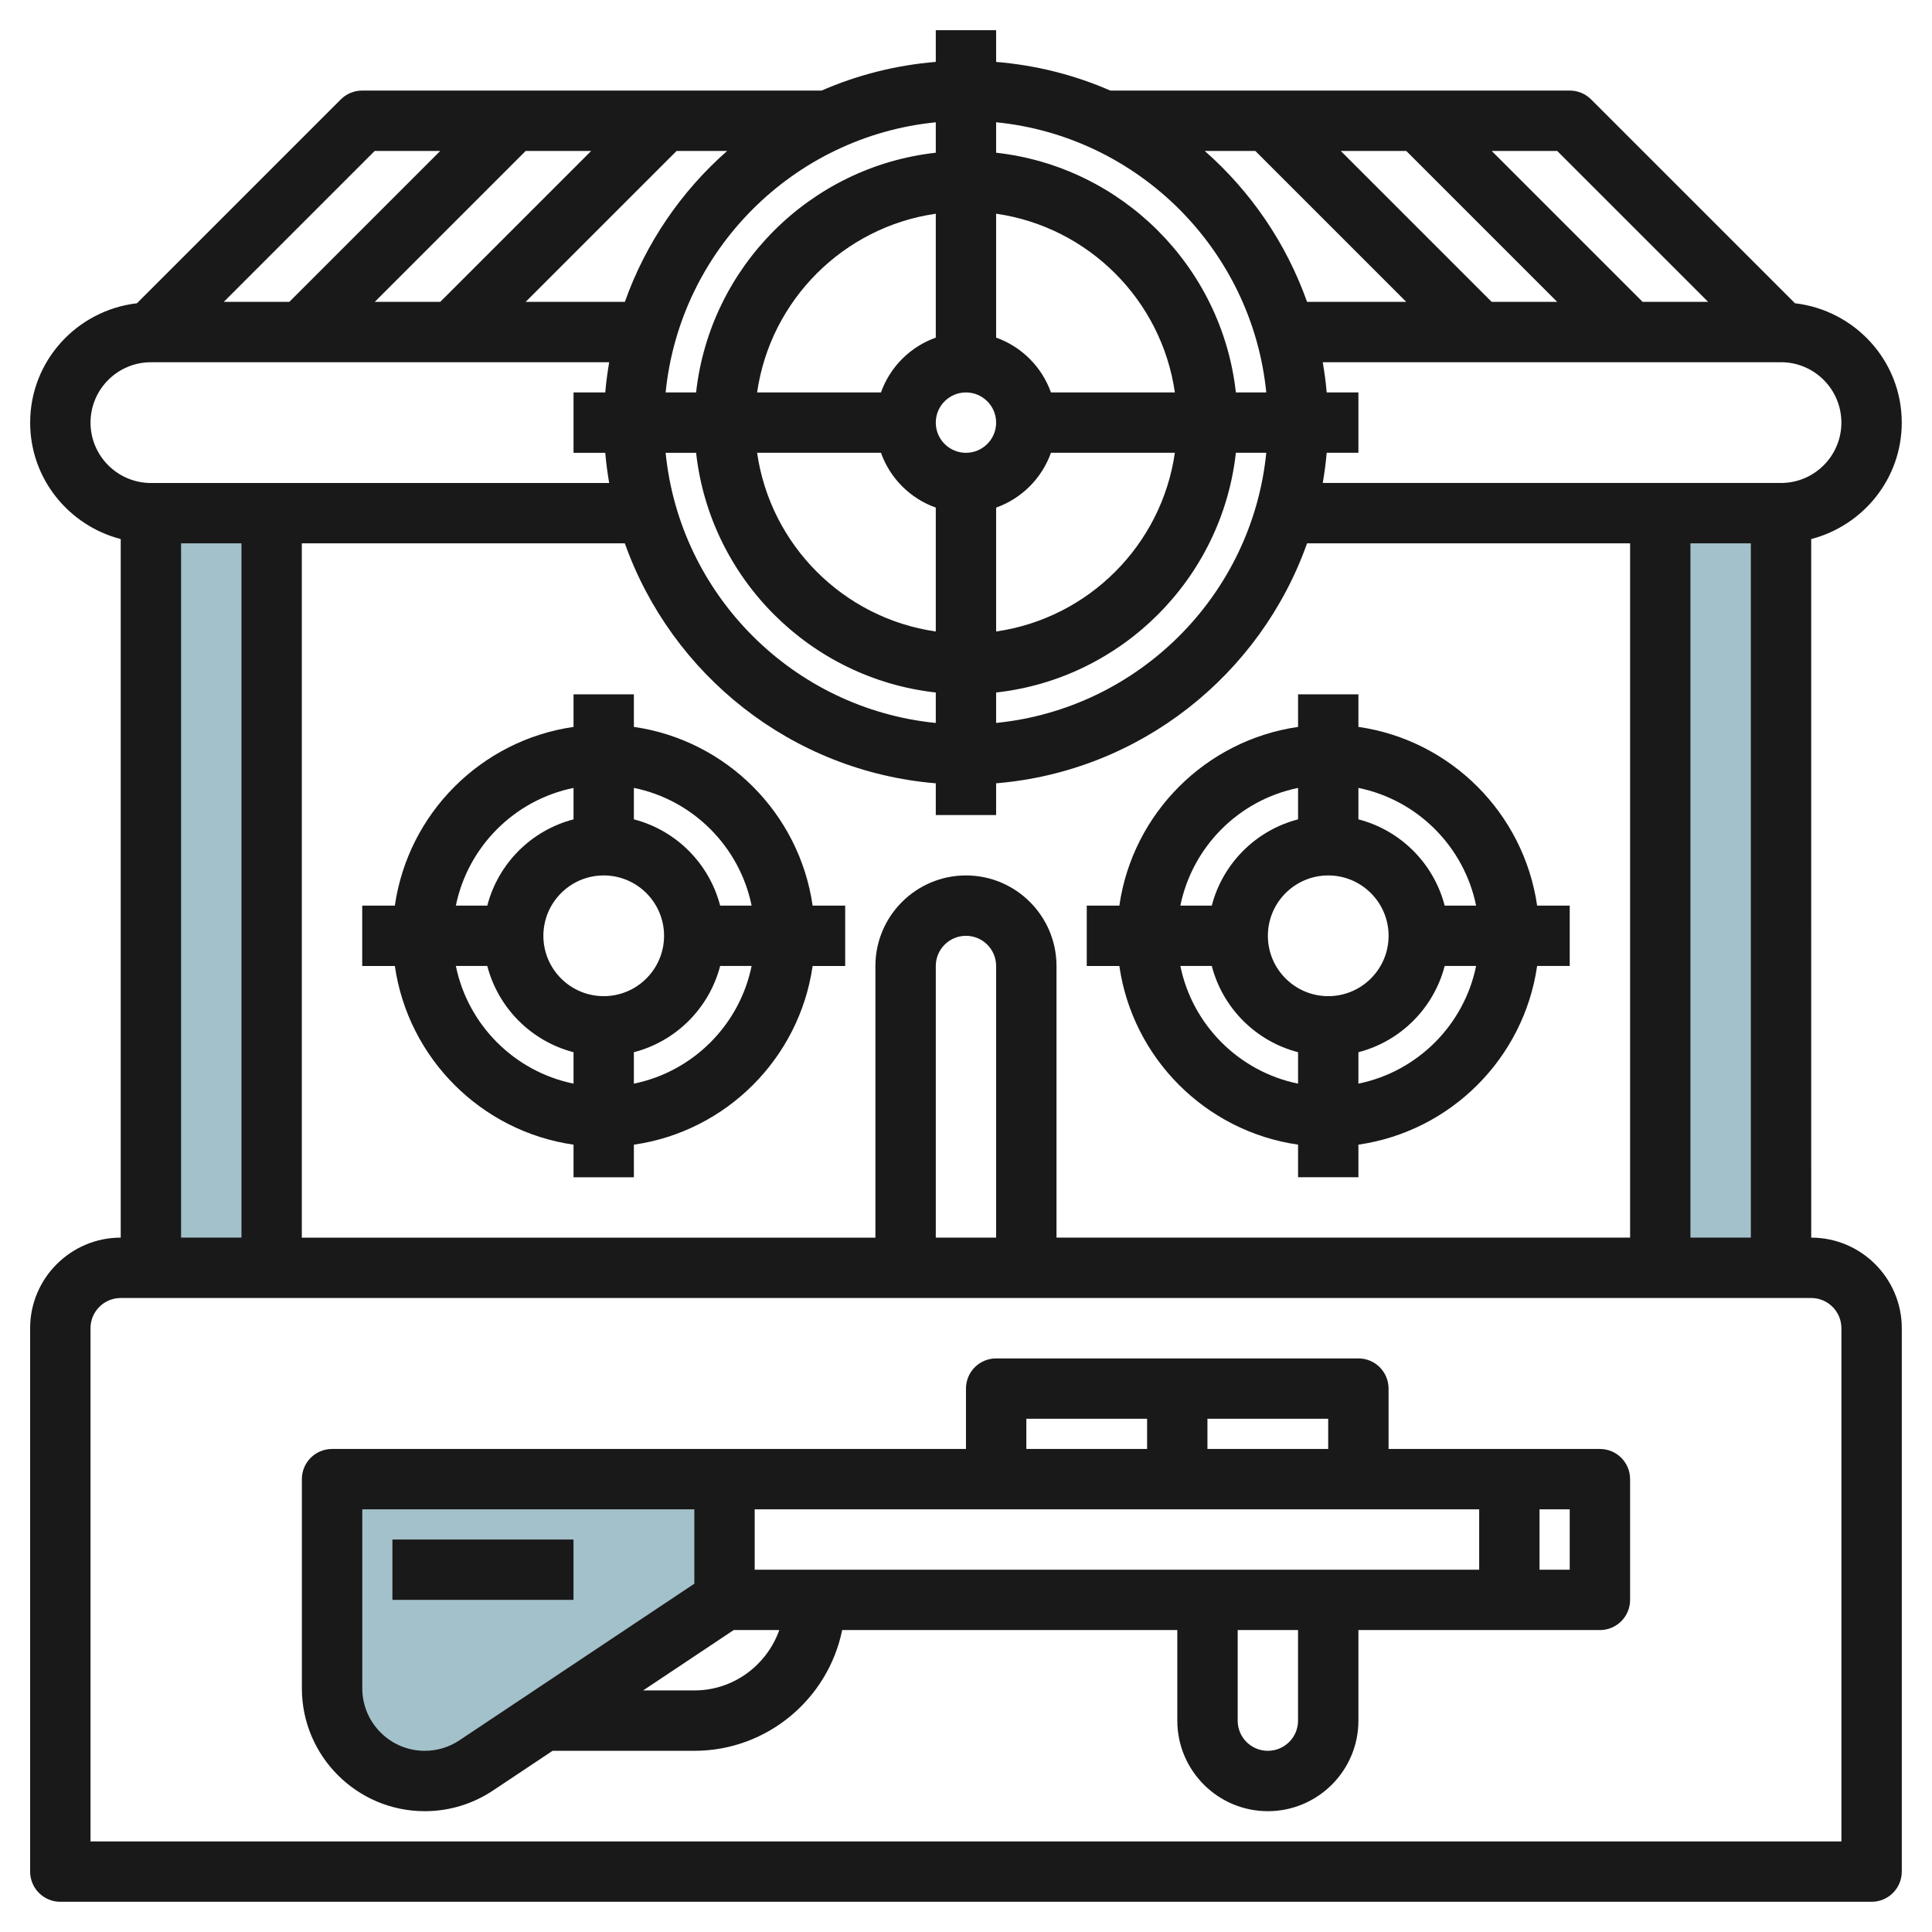 <svg id="Layer_3" enable-background="new 0 0 64 64" height="512" viewBox="0 0 64 64" width="512" xmlns="http://www.w3.org/2000/svg"><g><path d="m5 17h4v25h-4z" fill="#a3c1ca"/><path d="m55 17h4v25h-4z" fill="#a3c1ca"/><path d="m24 49h-13v6.93c0 1.696 1.375 3.07 3.07 3.07.606 0 1.199-.179 1.703-.516l8.227-5.484" fill="#a3c1ca"/><g fill="#191919"><path d="m59.999 40.998-.001-23.141c1.72-.447 3-1.999 3-3.858 0-2.048-1.552-3.721-3.537-3.953l-6.755-6.754c-.188-.188-.442-.292-.707-.292h-15.219c-1.175-.513-2.448-.839-3.782-.949v-1.051h-1.999v1.05c-1.334.111-2.606.437-3.782.95h-15.218c-.266 0-.521.105-.708.292l-6.754 6.754c-1.986.233-3.538 1.906-3.538 3.954 0 1.858 1.279 3.41 3 3.857v23.141h-.001c-1.653 0-3 1.347-3 3v18.001c0 .552.448 1 1 1h60.001c.552 0 1-.448 1-1v-18.001c0-1.653-1.347-3-3-3zm-4.001 0v-22.999h2.001v22.999zm-23 0h-1.999v-8.998c0-.552.448-1 1.001-1 .551 0 .998.448.998 1zm-.999-11.998c-1.654 0-3 1.346-3 3v8.999h-19.001v-23h10.701c1.545 4.352 5.525 7.553 10.3 7.949v1.051h1.999v-1.051c4.775-.396 8.755-3.597 10.3-7.949h10.701v22.999h-19.001v-8.998c0-1.655-1.346-3-2.999-3zm-8.94-14.001c.463 4.164 3.776 7.478 7.94 7.941v1.009c-4.718-.471-8.479-4.232-8.949-8.949h1.009zm18.888 0c-.47 4.717-4.232 8.479-8.949 8.949v-1.008c4.165-.462 7.479-3.776 7.942-7.941zm-9.948-1.999c.551 0 .999.448.999 1 0 .551-.448 1-.999 1-.552 0-1-.448-1-1s.448-1 1-1zm.999 7.919v-4.104c.847-.302 1.514-.969 1.816-1.816h4.105c-.44 3.059-2.861 5.48-5.921 5.92zm1.816-7.919c-.302-.847-.969-1.514-1.816-1.816v-4.105c3.06.44 5.48 2.861 5.921 5.92h-4.105zm-3.815-1.816c-.847.302-1.514.969-1.816 1.816h-4.103c.44-3.059 2.86-5.479 5.919-5.92zm-1.816 3.815c.302.847.969 1.514 1.816 1.816v4.104c-3.059-.441-5.479-2.861-5.919-5.92zm31.815-.999c0 1.102-.896 1.999-1.998 1.999h-15.182c.056-.33.102-.662.13-1h1.051v-2h-1.051c-.028-.338-.074-.67-.13-1h15.182c1.102.001 1.998.897 1.998 2.001zm-11.584-4-5-5h2.17l5 5zm7.171 0h-2.171l-5-5h2.17zm-15.001-5 5 5h-3.286c-.691-1.947-1.868-3.661-3.389-5zm.363 8h-1.007c-.463-4.165-3.777-7.479-7.942-7.941v-1.009c4.717.47 8.479 4.232 8.949 8.95zm-10.948-7.941c-4.164.463-7.477 3.776-7.94 7.941h-1.009c.471-4.717 4.232-8.479 8.949-8.949zm-10.3 4.941h-3.286l5.001-5h1.674c-1.521 1.338-2.697 3.053-3.389 5zm-8.285 0 5-5h2.17l-5.001 5zm-.001-5h2.171l-5 5h-2.171zm-9.414 9c0-1.103.896-2 2-2h15.181c-.056.33-.102.662-.13 1h-1.051v2h1.051c.028.338.074.67.13 1h-15.181c-1.103-.001-2-.898-2-2zm2.999 3.999h2.001v22.999h-2.001zm55.001 43h-58.001v-17.001c0-.551.449-1 1-1h56.001c.551 0 1 .449 1 1z"/><path d="m52.999 47.999h-7.001v-2c0-.553-.447-1-1-1h-11.999c-.553 0-1 .447-1 1v2h-7.999-.001-12.999c-.553 0-1 .447-1 1v6.93c0 2.244 1.825 4.069 4.069 4.069.808 0 1.588-.236 2.259-.683l1.976-1.317h4.695c2.414 0 4.434-1.72 4.899-4h11.102v3.002c0 1.653 1.346 2.998 3 2.998 1.653 0 2.999-1.345 2.999-2.998v-3.002h8c.553 0 1-.447 1-1v-3.999c0-.553-.447-1-1-1zm-9.001 0h-4v-1h4zm-9.999-1h4v1h-4zm-8.999 3h24v1.999h-24zm-9.782 7.652c-.341.227-.737.347-1.148.347-1.141 0-2.069-.929-2.069-2.069v-5.93h11v2.463zm7.781-1.653h-1.695l3-2h1.511c-.414 1.162-1.514 2-2.816 2zm20 1.002c0 .551-.448.998-1.001.998-.551 0-.998-.447-.998-.998v-3.002h1.999zm9-5.002h-1v-1.999h1z"/><path d="m12.999 50.999h5.999v1.999h-5.999z"/><path d="m20.998 24.079v-1.079h-1.999v1.08c-3.059.441-5.479 2.861-5.919 5.92h-1.081v2h1.081c.44 3.058 2.86 5.478 5.919 5.919v1.08h1.999v-1.08c3.06-.44 5.481-2.86 5.921-5.919h1.079v-2h-1.079c-.44-3.06-2.861-5.481-5.921-5.921zm3.9 5.921h-1.042c-.364-1.399-1.459-2.495-2.858-2.858v-1.042c1.957.399 3.501 1.943 3.9 3.9zm-4.899 2.999c-1.103 0-1.999-.897-1.999-1.999 0-1.103.896-2 1.999-2s1.999.897 1.999 2c0 1.102-.896 1.999-1.999 1.999zm-1-6.898v1.041c-1.398.364-2.494 1.459-2.857 2.858h-1.041c.399-1.957 1.942-3.5 3.898-3.899zm-3.898 5.898h1.041c.364 1.398 1.459 2.493 2.857 2.857v1.041c-1.956-.399-3.499-1.943-3.898-3.898zm5.897 3.898v-1.041c1.399-.363 2.494-1.459 2.858-2.857h1.042c-.399 1.956-1.943 3.5-3.9 3.898z"/><path d="m43 37.918v1.08h1.999v-1.08c3.059-.44 5.48-2.861 5.92-5.919h1.08v-2h-1.08c-.441-3.059-2.861-5.48-5.92-5.92v-1.079h-1.999v1.08c-3.059.441-5.48 2.861-5.92 5.92h-1.08v2h1.08c.44 3.057 2.86 5.478 5.92 5.918zm-3.899-5.919h1.041c.364 1.398 1.459 2.494 2.858 2.857v1.041c-1.957-.399-3.5-1.942-3.899-3.898zm4.899-2.999c1.103 0 1.999.897 1.999 2 0 1.102-.896 1.999-1.999 1.999-1.104 0-2-.897-2-1.999 0-1.104.896-2 2-2zm.999 6.897v-1.041c1.399-.363 2.494-1.459 2.858-2.857h1.041c-.399 1.956-1.943 3.5-3.899 3.898zm3.899-5.897h-1.041c-.364-1.399-1.459-2.495-2.858-2.858v-1.041c1.956.398 3.5 1.942 3.899 3.899zm-5.898-3.899v1.041c-1.399.364-2.495 1.459-2.858 2.858h-1.041c.399-1.957 1.942-3.501 3.899-3.899z"/></g></g></svg>